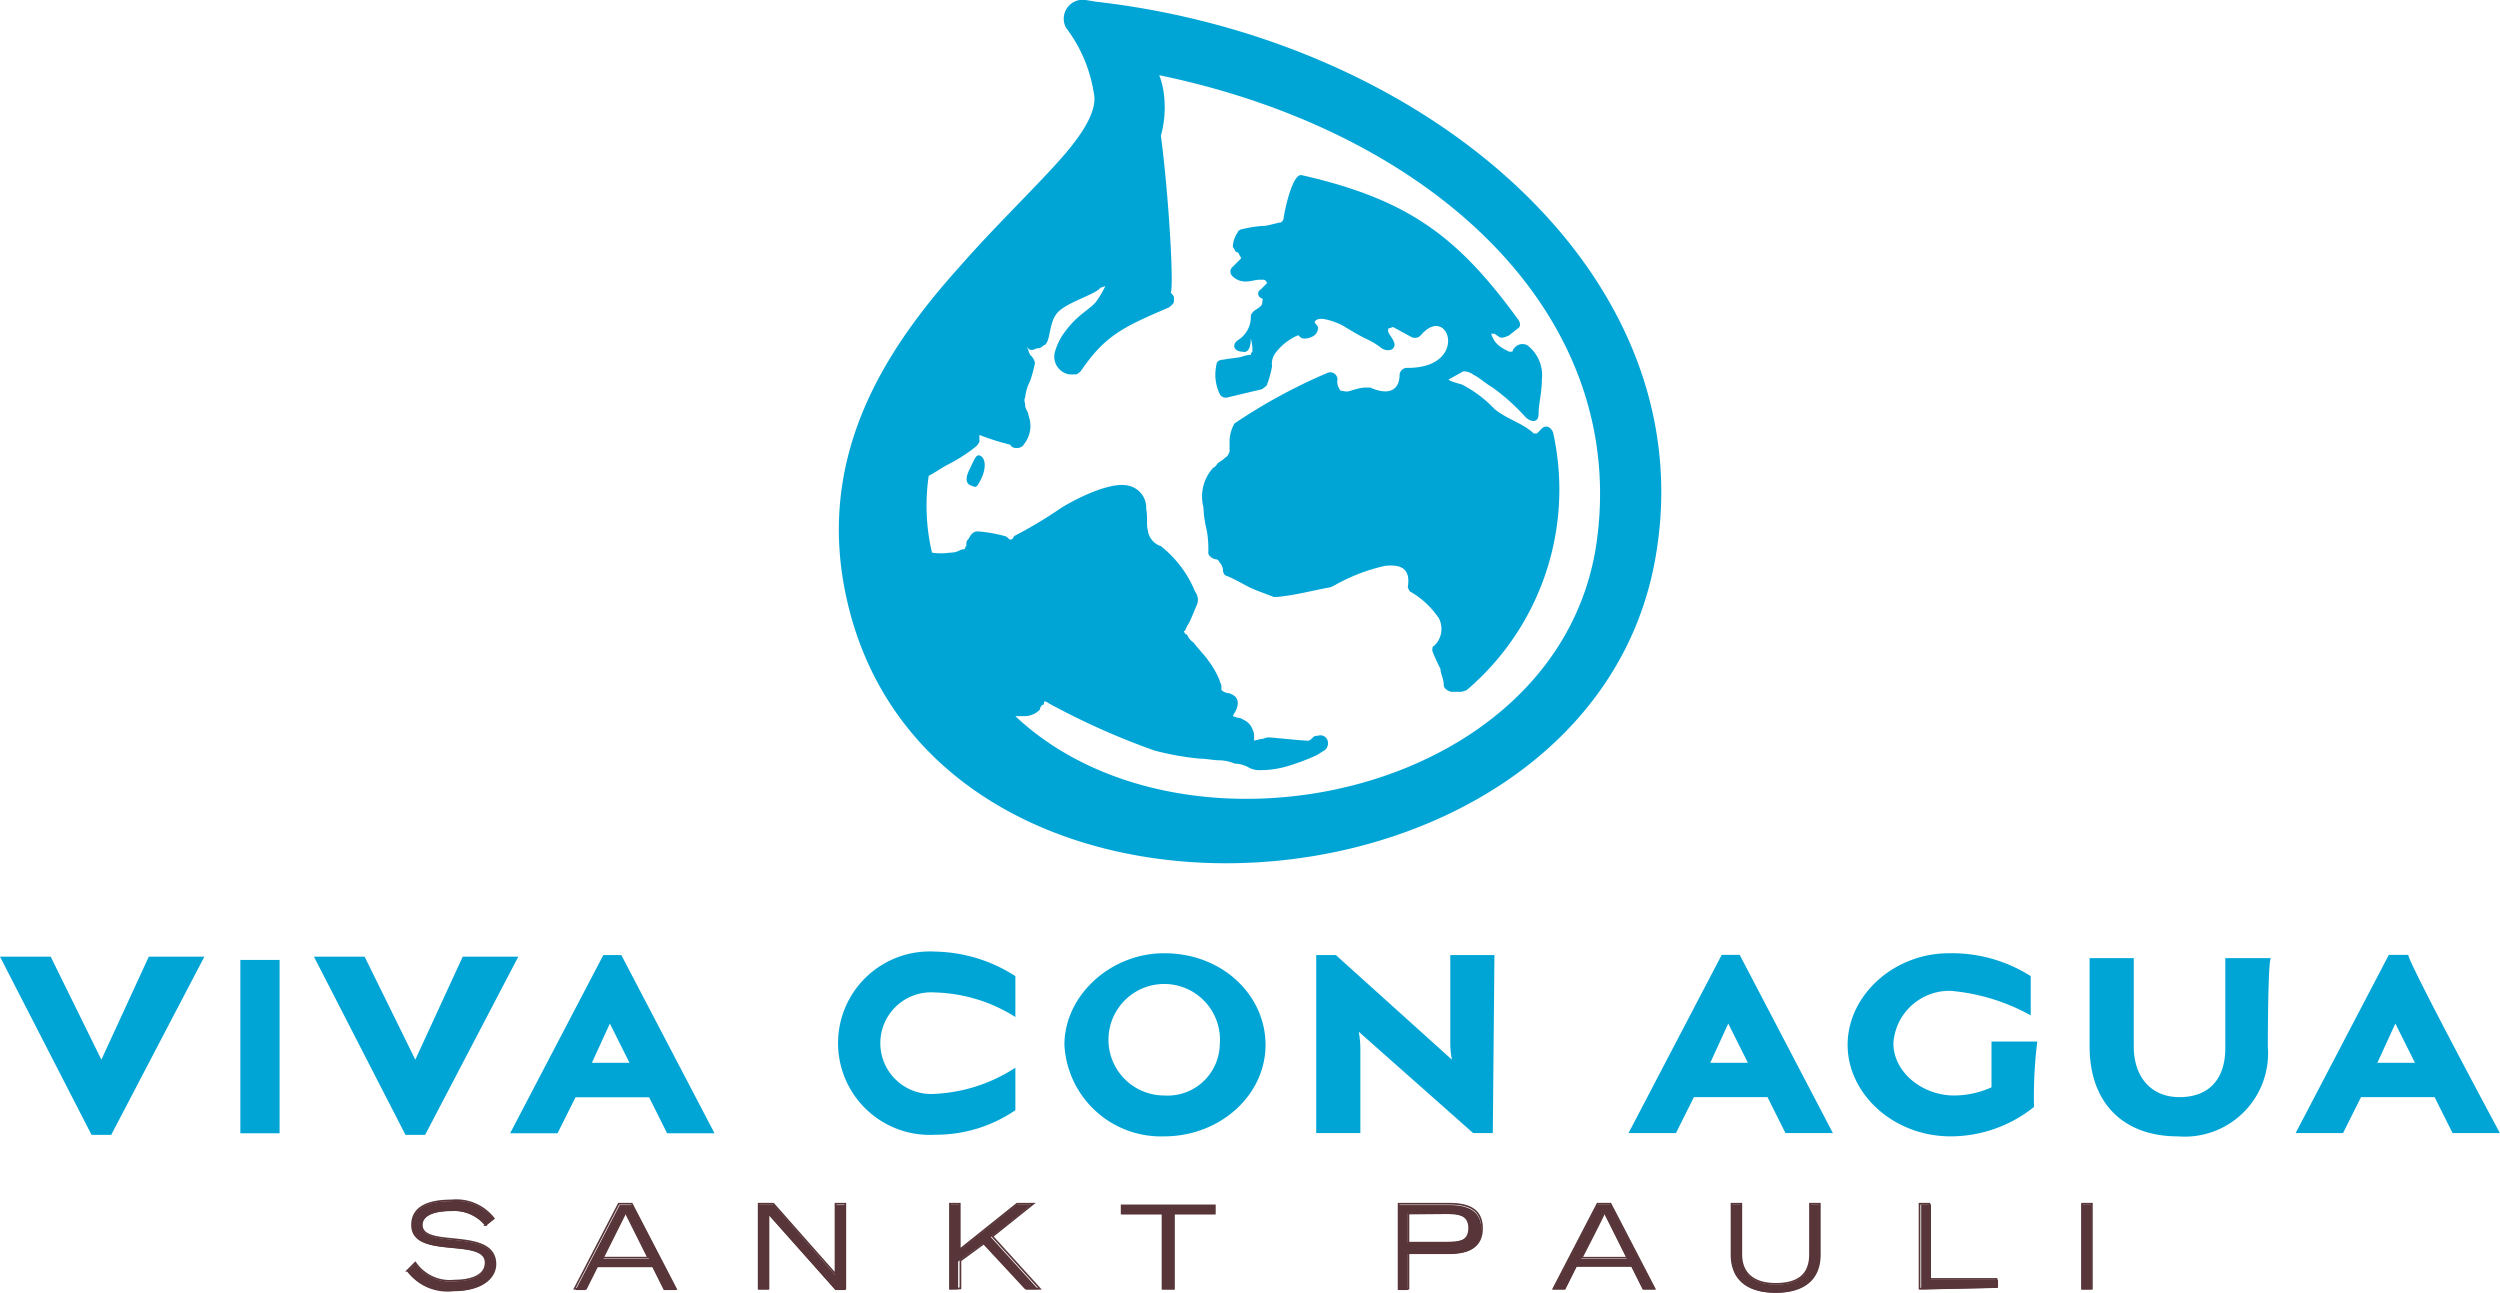 <svg id="Ebene_1" data-name="Ebene 1" xmlns="http://www.w3.org/2000/svg" viewBox="0 0 152.9 79.08">
  <g id="g90718">
    <g id="g90724">
      <path id="path90726" d="M59.9,26.61V27c0,.1-.2.3-.2.3a9.91,9.91,0,0,1-1.7,1.1c-.4.2-.8.5-1.2.7a12.58,12.58,0,0,0,.2,4.7,3.76,3.76,0,0,0,1.1,0c.5,0,.6-.2.8-.2s.1-.2.2-.2c0-.2,0-.3.1-.4s.2-.5.6-.5a8.58,8.58,0,0,1,1.7.3c.2.1.2.2.3.2s.2-.1.2-.2a27.09,27.09,0,0,0,2.7-1.6c.4-.3,3-1.8,4.3-1.5a1.37,1.37,0,0,1,1.1,1.4c.1.5,0,1,.1,1.3a1.15,1.15,0,0,0,.8,1,6.91,6.91,0,0,1,2.1,2.8.8.8,0,0,1,.1.8c-.1.2-.2.5-.3.7a3.33,3.33,0,0,1-.3.6c-.1.2-.1.3-.2.3.1.2.1.2.2.2a1,1,0,0,0,.4.5c.3.4.7.8.9,1.1a5.3,5.3,0,0,1,.6,1c.1.2.1.3.2.5v.3a.76.76,0,0,0,.5.2c.2.1.5.2.5.6a1.07,1.07,0,0,1-.2.6l-.1.2.3.1c.2,0,.3.1.5.2a1,1,0,0,1,.4.5.9.9,0,0,1,.1.5v.2l.4-.1c.2,0,.3-.1.5-.1s2,.2,2.4.2c.1,0,.2-.1.3-.2s.2-.1.3-.1a.46.46,0,0,1,.6.3.55.55,0,0,1-.2.6c-.2.1-.3.2-.5.3a13.05,13.05,0,0,1-1.9.7,5.88,5.88,0,0,1-1.7.2,1.42,1.42,0,0,1-.6-.2,1.88,1.88,0,0,0-.8-.2,2.39,2.39,0,0,0-.9-.2c-.4,0-.8-.1-1.2-.1a16.64,16.64,0,0,1-2.8-.5,44.65,44.65,0,0,1-6.3-2.8c-.2-.1-.3-.2-.4-.2s0,.2-.1.2-.2.2-.2.3a1.33,1.33,0,0,1-1,.4h-.5c10.3,9.7,33,5,35.5-10.3,2.2-14.1-9.8-25.4-26.7-28.9a5,5,0,0,1,.3,1.3,6.52,6.52,0,0,1-.2,2.4c.5,3.8.8,9.3.6,9.6.1.1.2.2.2.3v.2c0,.2-.2.3-.3.4-2.8,1.2-3.9,1.7-5.4,3.9,0,0-.2.2-.3.2h-.4a1.1,1.1,0,0,1-.9-1.3,3.69,3.69,0,0,1,.7-1.4,5.7,5.7,0,0,1,1.1-1.1l.5-.4.2-.2a5.58,5.58,0,0,0,.5-.8l.1-.2-.3.1c-.3.4-1.8.8-2.5,1.4s-.5,1.8-.9,2.1c-.1,0-.2.2-.4.2s-.2.1-.4.1-.2-.1-.3-.2c.1.2.1.3.2.5a.91.91,0,0,1,.3.5,8.11,8.11,0,0,1-.3,1.1,2.93,2.93,0,0,0-.3,1c-.1.2,0,.3,0,.5s.2.4.2.6a1.79,1.79,0,0,1-.3,1.8c0,.1-.3.2-.3.2h-.2c-.1,0-.3-.1-.3-.2a14.53,14.53,0,0,1-1.9-.6M66.4,0l.6.1c20.2,2.3,37.1,16.6,34.3,33.7-3.7,23.2-44.2,26.3-49.5,2.9-2-8.8,2.4-15.4,6.9-20.4,2.1-2.4,4.4-4.6,6.1-6.5s2.3-3.2,2.1-4.1a8.84,8.84,0,0,0-1.7-4A1.16,1.16,0,0,1,66.4,0m-7.1,28.7c.3-.6.4-1,.7-.8s.3.8,0,1.4-.3.5-.6.4-.4-.4-.1-1M76,21.51c-.5,0-.7-.4-.3-.7a1.66,1.66,0,0,0,.8-1.5c0-.1.2-.3.2-.3.3-.2.5-.3.5-.5s.1-.2-.1-.3-.2-.4,0-.5l.4-.4c-.1-.2-.2-.2-.2-.2H77c-.2,0-.5.1-.7.1a1.1,1.1,0,0,1-.9-.3.38.38,0,0,1,0-.6l.5-.5a.31.31,0,0,0-.1-.2.22.22,0,0,0-.2-.2c-.1-.1-.1-.2-.2-.3a1.61,1.61,0,0,1,.3-.9c0-.1.2-.2.3-.2a6.75,6.75,0,0,1,1.4-.2c.5-.1.8-.2.9-.2s.2-.2.2-.2c0-.2.5-2.8,1.1-2.7,6.6,1.5,9.6,3.8,13.3,8.9.1.2.1.4-.1.5l-.5.4c-.2.1-.5.2-.6.1l-.3-.2h-.2c.2.6.5.8,1.1,1.1h.2a.35.35,0,0,1,.1-.2.63.63,0,0,1,.8-.2,2.29,2.29,0,0,1,.9,2.1c0,.8-.2,1.5-.2,2.1s-.5.5-.8.2a12.77,12.77,0,0,0-2-1.8c-.5-.3-.8-.6-1.2-.8a1,1,0,0,0-.6-.2l-.9.5c0,.1.8.3.8.3a7.49,7.49,0,0,1,2,1.5c.7.6,1.8.9,2.4,1.5H94l.2-.2c.3-.4.7-.2.8.2a16.11,16.11,0,0,1-5.3,15.7l-.3.1h-.6c-.2,0-.5-.2-.5-.4,0-.4-.2-.7-.2-1a11.73,11.73,0,0,1-.5-1.1c0-.1,0-.3.1-.3a1.42,1.42,0,0,0,.3-1.7,5.29,5.29,0,0,0-1.7-1.6c-.1,0-.2-.3-.2-.3.2-1.2-.5-1.4-1.4-1.3a11.14,11.14,0,0,0-3.1,1.2l-.2.1c-1.1.2-2.2.5-3.3.6h-.2c-.5-.2-1.1-.4-1.5-.6s-.9-.5-1.4-.7c-.1,0-.2-.2-.2-.3a.76.76,0,0,0-.2-.5c-.1-.2-.2-.2-.2-.2-.2,0-.5-.2-.5-.4a6.6,6.6,0,0,0-.1-1.4,6.75,6.75,0,0,1-.2-1.4,2.59,2.59,0,0,1,.6-2.4c.2-.1.2-.2.3-.3l.3-.2c.2-.2.3-.2.3-.3a.37.37,0,0,0,.1-.3V27a2.28,2.28,0,0,1,.3-1.1,33.87,33.87,0,0,1,5.7-3.1.44.44,0,0,1,.6.4.84.84,0,0,0,.2.7c.2,0,.3.1.6,0s.7-.2.9-.2h.3c1.1.5,1.8.2,1.8-.8a.46.46,0,0,1,.5-.4c3.8,0,2.5-4,.8-2a.48.48,0,0,1-.6.1L85.2,20l-.3.1v.2c.1.2.2.3.3.5.3.5-.2.8-.7.5a4.37,4.37,0,0,0-1-.6c-.4-.2-.9-.5-1.4-.8a4.15,4.15,0,0,0-1.2-.4c-.2,0-.4,0-.5.2.1.2.2.2.2.3a.55.55,0,0,1-.2.5,1,1,0,0,1-.7.2c-.1,0-.2-.1-.3-.2a3.39,3.39,0,0,0-1.4,1.1,1.08,1.08,0,0,0-.2.8,6.15,6.15,0,0,1-.3,1.1c0,.1-.2.2-.3.3l-2.1.5a.41.41,0,0,1-.5-.2,2.75,2.75,0,0,1-.2-1.8c0-.2.2-.3.4-.3.5-.1.9-.1,1.2-.2a1.75,1.75,0,0,1,.5-.1.31.31,0,0,1,.1-.2,2.81,2.81,0,0,0-.1-.8C76.5,21.71,76,21.51,76,21.51Zm-63.5,37L6.8,69.41H5.6L0,58.51H3.1l3.1,6.3,2.9-6.3Zm19.2,0L26,69.41H24.8l-5.6-10.9h3.1l3.1,6.3,2.9-6.3Zm12,10.8H40.8l-1.1-2.2H35.2l-1.1,2.2H31.2l5.7-10.9H38ZM38.5,65l-1.2-2.4L36.2,65Zm23.6,2.9a8.6,8.6,0,0,1-4.9,1.5,5.61,5.61,0,1,1,0-11.2,9.33,9.33,0,0,1,4.9,1.5v2.5a9.64,9.64,0,0,0-4.9-1.5,3.11,3.11,0,1,0,0,6.2,9.86,9.86,0,0,0,4.9-1.6v2.6Zm15.3-4c0,3.1-2.8,5.6-6.2,5.6a5.91,5.91,0,0,1-6.1-5.6c0-3,2.8-5.6,6.1-5.6,3.6,0,6.2,2.6,6.2,5.6m-2.8,0A3.41,3.41,0,1,0,71.2,67a3.19,3.19,0,0,0,3.4-3.1m16.7,5.4H90.1l-7-6.2a5.85,5.85,0,0,1,.1,1v5.2H80.5V58.41h1.2l7.1,6.4a5.53,5.53,0,0,1-.1-.9v-5.5h2.7l-.1,10.9Zm20.8,0h-2.9l-1.1-2.2h-4.5l-1.1,2.2H99.6l5.7-10.9h1.1ZM106.9,65l-1.2-2.4L104.6,65Zm17.5,2.7a8.16,8.16,0,0,1-5.1,1.8c-3.5,0-6.3-2.6-6.3-5.6s2.8-5.6,6.2-5.6a9,9,0,0,1,5,1.4v2.4a12.28,12.28,0,0,0-4.9-1.5,3.43,3.43,0,0,0-3.5,3.2c0,1.8,1.8,3.2,3.7,3.2a5.56,5.56,0,0,0,2.3-.5v-2.8h2.8A27.48,27.48,0,0,0,124.4,67.71ZM138.7,64a5.1,5.1,0,0,1-5.5,5.5c-3.4,0-5.4-2.1-5.4-5.5v-5.4h2.7V64c0,1.8,1,3.1,2.8,3.1s2.8-1.1,2.8-3v-5.5h2.8C138.7,58.51,138.7,64,138.7,64Zm14.2,5.3H150l-1.1-2.2h-4.5l-1.1,2.2h-2.9l5.7-10.9h1.2C147.1,58.51,152.9,69.31,152.9,69.31ZM147.7,65l-1.2-2.4L145.4,65ZM17.1,69.31H14.7V58.71h2.4Z" style="fill: #00a5d6"/>
    </g>
    <path id="path90728" d="M127.3,73.66h.6v5.2h-.6ZM36.9,77h2.8l-1.4-2.8Zm-1.7,1.9,2.7-5.2h.8l2.7,5.2h-.8l-.7-1.4H36.5l-.7,1.4Zm50.3,0v-5.2h3.1c1.1,0,2,.3,2,1.5s-.9,1.5-2,1.5H86.1v2.2Zm.6-4.7V76h2.2c1.1,0,1.5-.2,1.5-.9s-.5-.9-1.5-.9ZM96.7,77h2.8l-1.4-2.8L96.7,77ZM95,78.86l2.7-5.2h.8l2.7,5.2h-.7l-.7-1.4H96.4l-.7,1.4Zm-70.1-1.1.5-.5a2.55,2.55,0,0,0,2.4,1.1c.8,0,1.9-.2,1.9-1.1,0-1.6-4.5-.2-4.5-2.3,0-1.1,1-1.5,2.4-1.5a2.91,2.91,0,0,1,2.6,1.1l-.5.4a2.5,2.5,0,0,0-2.1-.9c-1.1,0-1.8.3-1.8.9,0,1.5,4.5.1,4.5,2.4,0,.8-.8,1.6-2.6,1.6a3.35,3.35,0,0,1-2.8-1.2m21.5,1.1v-5.2h.9L51.1,78v-4.3h.6v5.2h-.6L47,74.26v4.6Zm11.7,0v-5.2h.6v2.8l3.5-2.8h.9l-2.5,2,2.9,3.2h-.8l-2.6-2.8-1.5,1.1v1.7Zm13,0v-4.6H68.6v-.5h5.7v.5H71.8v4.6Zm40.2-5.2v3.1c0,1.9-1.5,2.3-2.7,2.3s-2.7-.4-2.7-2.3v-3.1h.6v3.1c0,1.2.8,1.8,2.1,1.8s2.1-.5,2.1-1.8v-3.1Zm6.2,5.2v-5.2h.6v4.6h4.1v.5l-4.7.1Z" style="fill: #573538"/>
    <g id="g90730">
      <path id="path90732" d="M127.34,73.62h.6v5.2h-.6Zm-90.5,3.3h2.8l-1.4-2.8Zm-1.7,1.9,2.7-5.2h.8l2.7,5.2h-.7l-.7-1.4h-3.4l-.7,1.4Zm50.4,0v-5.2h3.1c1.1,0,2,.3,2,1.5s-.9,1.5-2,1.5h-2.5v2.2Zm.6-4.6V76h2.3c1.1,0,1.5-.2,1.5-.9s-.5-.9-1.5-.9Zm10.6,2.7h2.8l-1.4-2.8C98.14,74.22,96.74,76.92,96.74,76.92ZM95,78.82l2.7-5.2h.8l2.7,5.2h-.7l-.7-1.4h-3.4l-.7,1.4Zm-70.1-1.1.5-.5a2.55,2.55,0,0,0,2.4,1.1c.8,0,1.9-.2,1.9-1.1,0-1.6-4.5-.2-4.5-2.3,0-1.1,1-1.5,2.4-1.5a2.91,2.91,0,0,1,2.6,1.1l-.5.4a2.5,2.5,0,0,0-2.1-.9c-1.1,0-1.8.3-1.8.9,0,1.5,4.5.1,4.5,2.4,0,.8-.8,1.6-2.6,1.6A3,3,0,0,1,24.94,77.72Zm21.5,1.1v-5.2h.9l3.8,4.3v-4.3h.6v5.2h-.6L47,74.22v4.6Zm11.7,0v-5.2h.6v2.8l3.5-2.8h1l-2.5,2,2.9,3.2h-.8L60.24,76l-1.5,1.1v1.7Zm13,0v-4.6h-2.5v-.5h5.7v.5h-2.5v4.6Zm40.2-5.2v3.1c0,1.9-1.5,2.3-2.7,2.3s-2.7-.4-2.7-2.3v-3.1h.6v3.1c0,1.2.8,1.8,2.1,1.8s2.1-.5,2.1-1.8v-3.1Zm6.1,5.2v-5.2h.6v4.6h4.1v.5l-4.7.1Z" style="fill: none;stroke: #573538;stroke-miterlimit: 4.83;stroke-width: 0.104px"/>
    </g>
  </g>
</svg>
